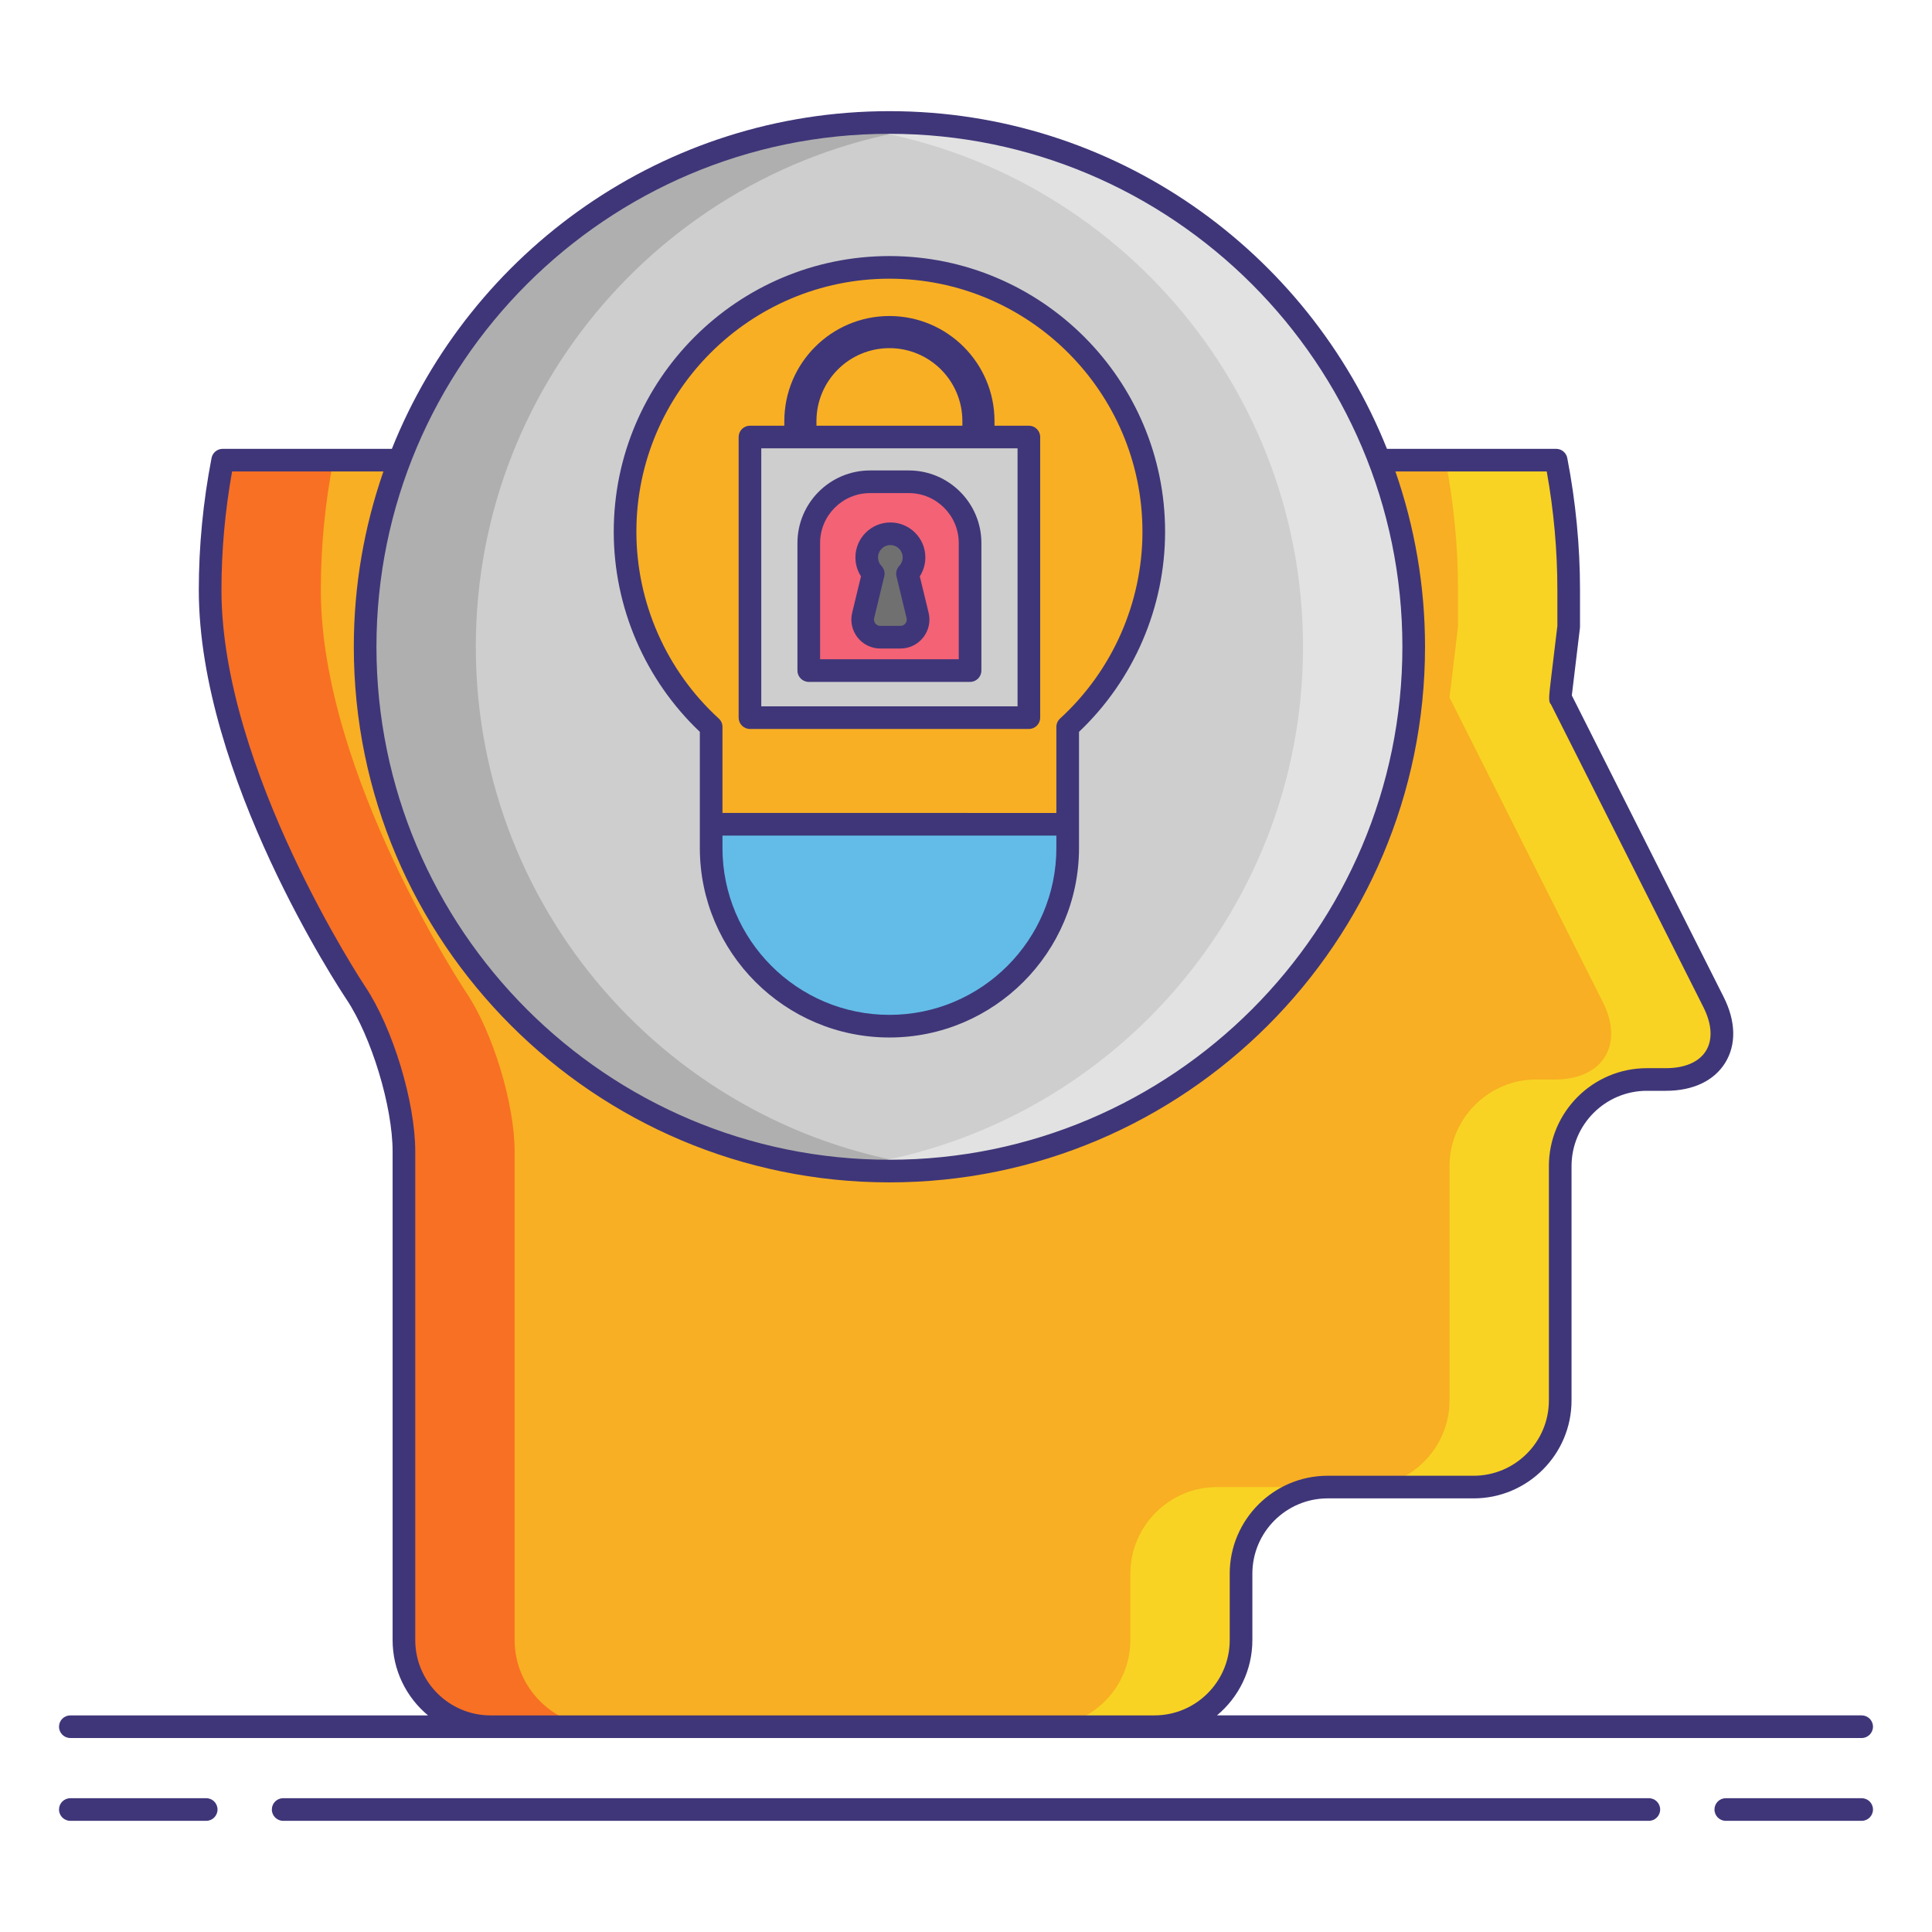 <?xml version="1.0" encoding="utf-8"?>
<!-- Generator: Adobe Illustrator 24.0.0, SVG Export Plug-In . SVG Version: 6.00 Build 0)  -->
<svg version="1.1" id="Layer_1" xmlns="http://www.w3.org/2000/svg" xmlns:xlink="http://www.w3.org/1999/xlink" x="0px" y="0px"
	 viewBox="0 0 256 256" enable-background="new 0 0 256 256" xml:space="preserve">
<g>
	<g>
		<path fill="#F8AF23" d="M27.844,78.18c0,24.499,19.301,53.384,19.301,53.384c3.508,5.249,6.377,14.709,6.377,21.022v64.732
			c0,6.313,5.165,11.478,11.478,11.478h87.965c6.313,0,11.478-5.165,11.478-11.478v-8.796c0-6.313,5.165-11.479,11.479-11.479
			h19.335c6.313,0,11.479-5.165,11.479-11.479v-31.048c0-6.313,5.165-11.479,11.478-11.479h2.522c6.313,0,9.156-4.614,6.318-10.253
			l-15.157-30.111c-2.839-5.639-5.163-10.252-5.165-10.251c-0.002,0.001,0.505-4.227,1.129-9.395c0,0,0,0,0-4.849
			c0-5.886-0.583-11.635-1.662-17.206H29.506C28.427,66.545,27.844,72.293,27.844,78.18z"/>
		<g>
			<path fill="#F8D323" d="M227.055,132.786l-15.157-30.111c-2.839-5.639-5.163-10.252-5.165-10.251
				c-0.003,0.001,0.505-4.227,1.129-9.395c0,0,0,0,0-4.849c0-5.886-0.583-11.635-1.662-17.206h-14.667
				c1.079,5.571,1.662,11.319,1.662,17.206c0,4.849,0,4.849,0,4.849c-0.623,5.168-1.131,9.395-1.129,9.395
				c0.003-0.001,2.327,4.612,5.165,10.251l15.157,30.111c2.839,5.639-0.004,10.253-6.318,10.253h-2.522
				c-6.313,0-11.478,5.165-11.478,11.479v31.048c0,6.313-5.165,11.479-11.478,11.479h14.667c6.313,0,11.478-5.165,11.478-11.479
				v-31.048c0-6.313,5.165-11.479,11.478-11.479h2.522C227.05,143.039,229.893,138.425,227.055,132.786z"/>
			<path fill="#F8D323" d="M149.778,208.522v8.796c0,6.313-5.165,11.478-11.478,11.478h14.667c6.313,0,11.478-5.165,11.478-11.478
				v-8.796c0-6.313,5.165-11.479,11.479-11.479h-14.667C154.944,197.044,149.778,202.209,149.778,208.522z"/>
		</g>
		<g>
			<path fill="#F87023" d="M68.19,217.318v-64.732c0-6.313-2.87-15.773-6.377-21.022c0,0-19.302-28.885-19.302-53.384
				c0-5.886,0.583-11.635,1.662-17.206H29.506c-1.079,5.571-1.662,11.319-1.662,17.206c0,24.499,19.302,53.384,19.302,53.384
				c3.508,5.249,6.377,14.709,6.377,21.022v64.732c0,6.313,5.165,11.479,11.478,11.479h14.667
				C73.355,228.797,68.19,223.632,68.19,217.318z"/>
		</g>
		<circle fill="#CECECE" cx="117.852" cy="85.701" r="69.471"/>
		<g>
			<path fill="#AFAFAF" d="M63.048,85.701c0-35.89,27.218-65.419,62.138-69.083c-2.41-0.253-4.856-0.388-7.333-0.388
				c-38.368,0-69.471,31.103-69.471,69.471c0,38.368,31.103,69.471,69.471,69.471c2.477,0,4.923-0.135,7.333-0.388
				C90.266,151.119,63.048,121.591,63.048,85.701z"/>
		</g>
		<g>
			<path fill="#E2E2E2" d="M172.657,85.701c0-35.89-27.218-65.419-62.138-69.083c2.41-0.253,4.856-0.388,7.333-0.388
				c38.368,0,69.471,31.103,69.471,69.471c0,38.368-31.103,69.471-69.471,69.471c-2.477,0-4.923-0.135-7.333-0.388
				C145.439,151.119,172.657,121.591,172.657,85.701z"/>
		</g>
		<g>
			<path fill="#F8AF23" d="M152.881,70.456c0-19.346-15.683-35.028-35.028-35.028S82.824,51.111,82.824,70.456
				c0,10.243,4.398,19.457,11.407,25.862v16.033c0,13.046,10.576,23.622,23.622,23.622h0c13.046,0,23.622-10.576,23.622-23.622
				V96.319C148.483,89.914,152.881,80.699,152.881,70.456z"/>
			<path fill="#63BCE7" d="M94.231,112.352c0,13.046,10.576,23.622,23.622,23.622h0c13.046,0,23.622-10.576,23.622-23.622v-3.131
				H94.231V112.352z"/>
		</g>
	</g>
	<g>
		<rect x="99.374" y="57.909" fill="#CECECE" width="36.957" height="37.183"/>
		<path fill="#3F3679" d="M131.777,55.798c0-7.678-6.246-13.925-13.925-13.925c-7.678,0-13.924,6.246-13.924,13.925v2.111h4.257
			v-2.111c0-5.339,4.328-9.667,9.667-9.667c5.339,0,9.667,4.328,9.667,9.667v2.111h4.257V55.798z"/>
		<g>
			<path fill="#F46275" d="M120.422,63.837h-5.139c-4.483,0-8.117,3.634-8.117,8.117v16.901h21.374V71.955
				C128.539,67.472,124.905,63.837,120.422,63.837z"/>
			<g>
				<path fill="#707070" d="M121.586,81.54l-1.337-5.52l0,0c0.535-0.562,0.865-1.322,0.865-2.16c0-1.731-1.403-3.133-3.133-3.133
					c-1.731,0-3.133,1.403-3.133,3.133c0,0.838,0.329,1.598,0.865,2.16l-1.337,5.52c-0.357,1.474,0.76,2.893,2.276,2.893h1.329
					h1.329C120.826,84.434,121.943,83.014,121.586,81.54z"/>
				<g>
					<path fill="#3F3679" d="M92.731,96.972v15.38c0,13.852,11.27,25.122,25.122,25.122c13.853,0,25.122-11.27,25.122-25.122v-15.38
						c7.257-6.882,11.406-16.507,11.406-26.515c0-20.142-16.387-36.528-36.528-36.528S81.324,50.315,81.324,70.457
						C81.324,80.465,85.474,90.09,92.731,96.972z M117.853,134.474c-12.198,0-22.122-9.924-22.122-22.122v-1.63h44.244v1.63
						C139.975,124.55,130.051,134.474,117.853,134.474z M117.853,36.928c18.487,0,33.528,15.041,33.528,33.528
						c0,9.39-3.979,18.413-10.918,24.755c-0.312,0.284-0.488,0.686-0.488,1.107v11.403H95.731V96.319
						c0-0.421-0.177-0.823-0.488-1.107c-6.939-6.341-10.918-15.364-10.918-24.755C84.324,51.969,99.365,36.928,117.853,36.928z"/>
					<path fill="#3F3679" d="M27.323,238.27H9.32c-0.829,0-1.5,0.671-1.5,1.5s0.671,1.5,1.5,1.5h18.003c0.829,0,1.5-0.671,1.5-1.5
						S28.152,238.27,27.323,238.27z"/>
					<path fill="#3F3679" d="M246.68,238.27h-18.003c-0.828,0-1.5,0.671-1.5,1.5s0.672,1.5,1.5,1.5h18.003
						c0.828,0,1.5-0.671,1.5-1.5S247.508,238.27,246.68,238.27z"/>
					<path fill="#3F3679" d="M218.479,238.27H37.521c-0.829,0-1.5,0.671-1.5,1.5s0.671,1.5,1.5,1.5h180.959
						c0.828,0,1.5-0.671,1.5-1.5S219.308,238.27,218.479,238.27z"/>
					<path fill="#3F3679" d="M9.32,230.297h55.682h87.965h93.713c0.828,0,1.5-0.671,1.5-1.5s-0.672-1.5-1.5-1.5h-85.426
						c2.864-2.383,4.692-5.97,4.692-9.979v-8.796c0-5.502,4.477-9.979,9.979-9.979h19.334c7.156,0,12.979-5.822,12.979-12.979
						v-31.048c0-5.502,4.477-9.979,9.979-9.979h2.522c3.594,0,6.388-1.323,7.868-3.725c1.479-2.402,1.405-5.492-0.211-8.702
						L208.48,92.556c-0.07-0.139-0.138-0.273-0.206-0.402c0.143-1.2,0.571-4.764,1.075-8.945c0.007-0.06,0.011-0.12,0.011-0.18
						V78.18c0-5.816-0.568-11.701-1.688-17.491c-0.137-0.705-0.754-1.215-1.473-1.215h-22.42
						c-10.455-26.185-36.055-44.744-65.927-44.744c-29.871,0-55.472,18.559-65.927,44.744h-22.42c-0.718,0-1.336,0.509-1.473,1.215
						c-1.121,5.788-1.689,11.672-1.689,17.491c0,24.67,18.756,53.023,19.555,54.218c3.319,4.968,6.124,14.213,6.124,20.189v64.732
						c0,4.008,1.828,7.596,4.692,9.979H9.32c-0.829,0-1.5,0.671-1.5,1.5S8.491,230.297,9.32,230.297z M117.853,17.73
						c37.479,0,67.971,30.492,67.971,67.971c0,37.479-30.491,67.971-67.971,67.971c-37.479,0-67.971-30.492-67.971-67.971
						C49.882,48.222,80.374,17.73,117.853,17.73z M55.023,217.318v-64.732c0-6.581-2.974-16.385-6.63-21.856
						c-0.19-0.285-19.049-28.782-19.049-52.551c0-5.221,0.474-10.498,1.408-15.706h20.053c-2.53,7.283-3.924,15.093-3.924,23.227
						c0,39.133,31.837,70.971,70.971,70.971c39.134,0,70.971-31.837,70.971-70.971c0-8.134-1.393-15.944-3.924-23.227h20.053
						c0.935,5.209,1.407,10.486,1.407,15.706v4.759l-0.788,6.545c-0.36,3.004-0.418,3.486-0.048,3.874
						c0.519,1.026,2.585,5.127,5.033,9.992l15.157,30.112c1.13,2.245,1.25,4.297,0.336,5.779c-0.913,1.482-2.8,2.299-5.313,2.299
						h-2.522c-7.156,0-12.979,5.822-12.979,12.979v31.048c0,5.502-4.477,9.979-9.979,9.979h-19.334
						c-7.156,0-12.979,5.822-12.979,12.979v8.796c0,5.502-4.477,9.979-9.979,9.979H65.001
						C59.5,227.297,55.023,222.82,55.023,217.318z"/>
					<path fill="#3F3679" d="M99.374,96.592h36.957c0.828,0,1.5-0.671,1.5-1.5V57.909c0-0.829-0.672-1.5-1.5-1.5H99.374
						c-0.829,0-1.5,0.671-1.5,1.5v37.183C97.874,95.92,98.545,96.592,99.374,96.592z M100.874,59.409h33.957v34.183h-33.957V59.409z
						"/>
					<path fill="#3F3679" d="M120.422,62.337h-5.139c-5.303,0-9.617,4.314-9.617,9.617v16.901c0,0.829,0.671,1.5,1.5,1.5h21.374
						c0.829,0,1.5-0.671,1.5-1.5V71.955C130.039,66.652,125.725,62.337,120.422,62.337z M127.04,87.356h-18.374V71.955
						c0-3.649,2.968-6.617,6.617-6.617h5.139c3.649,0,6.618,2.968,6.618,6.617V87.356z"/>
					<path fill="#3F3679" d="M121.877,76.369c0.479-0.743,0.737-1.608,0.737-2.508c0-2.555-2.079-4.633-4.633-4.633
						s-4.633,2.079-4.633,4.633c0,0.899,0.258,1.765,0.737,2.508l-1.167,4.819c-0.279,1.153-0.019,2.348,0.715,3.28
						c0.733,0.932,1.834,1.466,3.02,1.466h2.658c1.186,0,2.287-0.535,3.02-1.466c0.733-0.932,0.994-2.127,0.715-3.28L121.877,76.369
						z M119.971,82.613c-0.094,0.12-0.306,0.321-0.662,0.321h-2.658c-0.356,0-0.567-0.201-0.662-0.321
						c-0.095-0.12-0.241-0.373-0.157-0.719l1.337-5.52c0.12-0.496-0.02-1.018-0.372-1.387c-0.291-0.306-0.451-0.706-0.451-1.126
						c0-0.9,0.733-1.633,1.633-1.633s1.633,0.733,1.633,1.633c0,0.42-0.16,0.82-0.451,1.126c-0.351,0.369-0.491,0.891-0.371,1.387
						l1.336,5.52C120.212,82.24,120.066,82.493,119.971,82.613z"/>
				</g>
			</g>
		</g>
	</g>
</g>
</svg>
